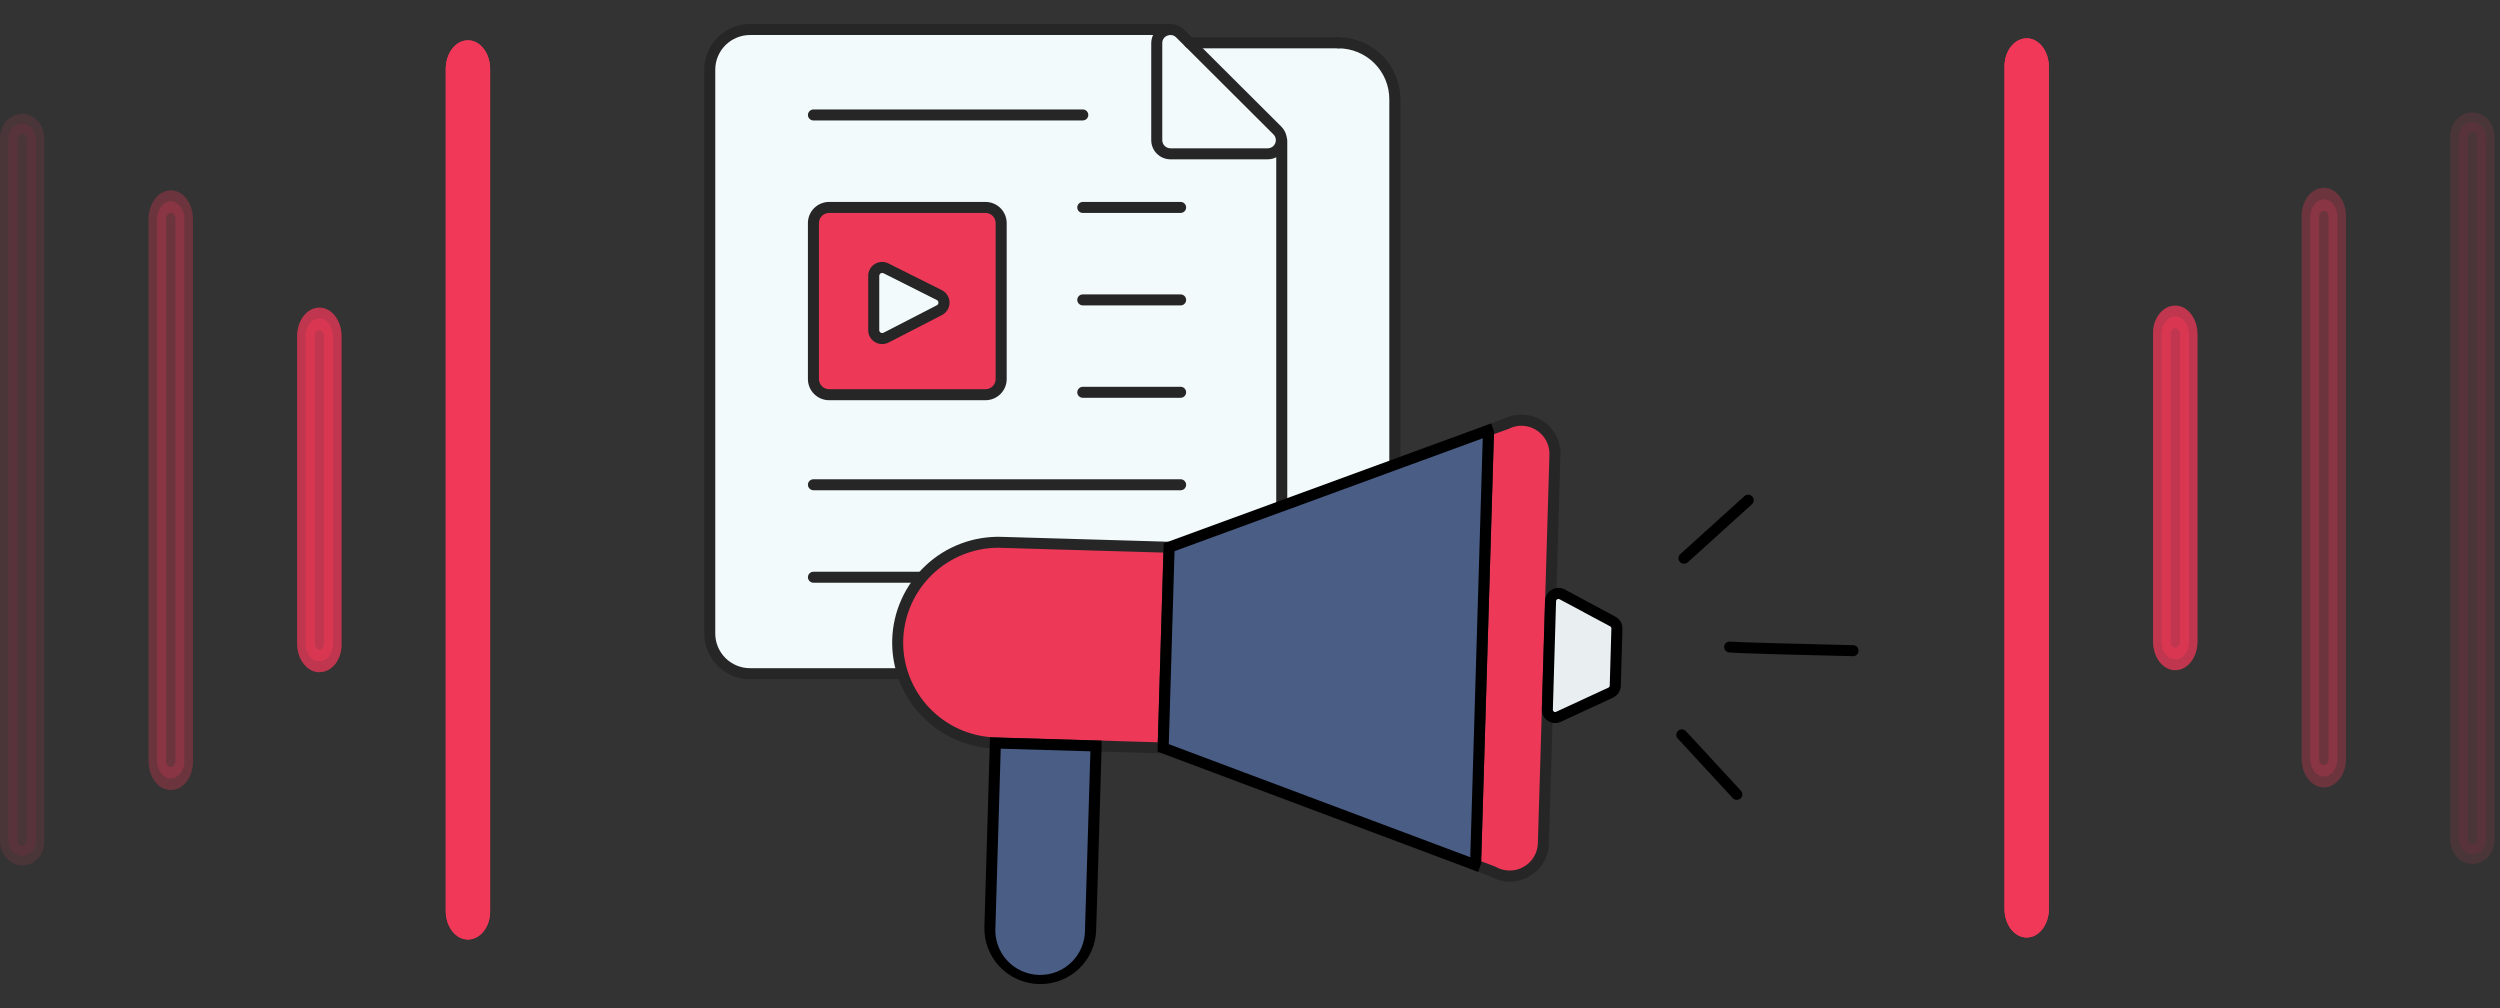<svg width="248" height="100" viewBox="0 0 248 100" fill="none" xmlns="http://www.w3.org/2000/svg">
<rect x="0" y="0" width="248" height="100" fill="#333333" stroke="none"/>
<path d="M46.419 92.053C45.67 92.053 45.062 91.27 45.062 90.305L45.062 6.833C45.062 5.869 45.67 5.085 46.419 5.085C47.168 5.085 47.776 5.869 47.776 6.833L47.776 90.305C47.776 91.27 47.168 92.053 46.419 92.053Z" fill="#F23858"/>
<path d="M46.419 93.198C45.202 93.198 44.22 91.933 44.22 90.365L44.22 6.833C44.22 5.266 45.202 4 46.419 4C47.636 4 48.618 5.266 48.618 6.833L48.618 90.305C48.665 91.933 47.636 93.198 46.419 93.198ZM46.419 6.291C46.185 6.291 45.951 6.532 45.951 6.893L45.951 90.365C45.951 90.667 46.138 90.968 46.419 90.968C46.653 90.968 46.887 90.727 46.887 90.365L46.887 6.833C46.887 6.532 46.7 6.291 46.419 6.291Z" fill="#F23858"/>
<g opacity="0.7">
<path opacity="0.7" d="M31.679 65.595C30.931 65.595 30.322 64.812 30.322 63.847L30.322 33.351C30.322 32.387 30.931 31.604 31.679 31.604C32.428 31.604 33.036 32.387 33.036 33.351L33.036 63.847C33.036 64.812 32.428 65.595 31.679 65.595Z" fill="#F23858"/>
<path opacity="0.7" d="M31.679 66.68C30.463 66.68 29.48 65.414 29.48 63.847L29.48 33.351C29.48 31.784 30.463 30.519 31.679 30.519C32.896 30.519 33.879 31.784 33.879 33.351L33.879 63.847C33.925 65.414 32.943 66.68 31.679 66.68ZM31.679 32.748C31.445 32.748 31.211 32.99 31.211 33.351L31.211 63.847C31.211 64.148 31.398 64.45 31.679 64.45C31.96 64.45 32.147 64.209 32.147 63.847L32.147 33.351C32.147 32.99 31.96 32.748 31.679 32.748Z" fill="#F23858"/>
</g>
<g opacity="0.4">
<path opacity="0.4" d="M16.939 77.227C16.191 77.227 15.582 76.444 15.582 75.479L15.582 21.72C15.582 20.755 16.191 19.972 16.939 19.972C17.688 19.972 18.297 20.755 18.297 21.72L18.297 75.479C18.297 76.444 17.688 77.227 16.939 77.227Z" fill="#F23858"/>
<path opacity="0.4" d="M16.939 78.372C15.723 78.372 14.74 77.106 14.74 75.539L14.74 21.719C14.74 20.152 15.723 18.887 16.939 18.887C18.156 18.887 19.139 20.152 19.139 21.719L19.139 75.479C19.186 77.046 18.203 78.372 16.939 78.372ZM16.939 21.117C16.706 21.117 16.472 21.358 16.472 21.719L16.472 75.479C16.472 75.78 16.659 76.082 16.939 76.082C17.22 76.082 17.407 75.841 17.407 75.479L17.407 21.719C17.407 21.358 17.22 21.117 16.939 21.117Z" fill="#F23858"/>
</g>
<g opacity="0.25">
<path opacity="0.25" d="M2.199 84.881C1.451 84.881 0.842 84.218 0.842 83.435L0.842 13.704C0.842 12.92 1.451 12.257 2.199 12.257C2.948 12.257 3.556 12.92 3.556 13.704L3.556 83.435C3.556 84.278 2.948 84.881 2.199 84.881Z" fill="#F23858"/>
<path opacity="0.25" d="M2.199 85.845C0.983 85.845 0 84.76 0 83.434L0 13.703C0 12.377 0.983 11.293 2.199 11.293C3.416 11.293 4.399 12.377 4.399 13.703L4.399 83.434C4.445 84.76 3.463 85.845 2.199 85.845ZM2.199 13.221C1.965 13.221 1.731 13.462 1.731 13.703L1.731 83.434C1.731 83.735 1.919 83.916 2.199 83.916C2.48 83.916 2.667 83.675 2.667 83.434L2.667 13.703C2.667 13.462 2.48 13.221 2.199 13.221Z" fill="#F23858"/>
</g>
<path d="M201.048 4.947C201.797 4.947 202.405 5.731 202.405 6.695L202.405 90.167C202.405 91.132 201.797 91.915 201.048 91.915C200.3 91.915 199.691 91.132 199.691 90.167L199.691 6.695C199.691 5.731 200.3 4.947 201.048 4.947Z" fill="#F23858"/>
<path d="M201.048 3.802C202.264 3.802 203.247 5.068 203.247 6.635L203.247 90.167C203.247 91.734 202.264 93 201.048 93C199.831 93 198.848 91.734 198.848 90.167L198.848 6.695C198.802 5.068 199.831 3.802 201.048 3.802ZM201.048 90.71C201.282 90.71 201.516 90.469 201.516 90.107L201.516 6.635C201.516 6.334 201.329 6.032 201.048 6.032C200.814 6.032 200.58 6.273 200.58 6.635L200.58 90.167C200.58 90.469 200.767 90.71 201.048 90.71Z" fill="#F23858"/>
<g opacity="0.7">
<path opacity="0.7" d="M215.788 31.406C216.536 31.406 217.145 32.189 217.145 33.154L217.145 63.65C217.145 64.614 216.536 65.397 215.788 65.397C215.039 65.397 214.431 64.614 214.431 63.65L214.431 33.154C214.431 32.189 215.039 31.406 215.788 31.406Z" fill="#F23858"/>
<path opacity="0.7" d="M215.788 30.321C217.004 30.321 217.987 31.587 217.987 33.154L217.987 63.65C217.987 65.217 217.004 66.482 215.788 66.482C214.571 66.482 213.588 65.217 213.588 63.65L213.588 33.154C213.541 31.587 214.524 30.321 215.788 30.321ZM215.788 64.252C216.021 64.252 216.255 64.011 216.255 63.65L216.255 33.154C216.255 32.852 216.068 32.551 215.788 32.551C215.507 32.551 215.32 32.792 215.32 33.154L215.32 63.65C215.32 64.011 215.507 64.252 215.788 64.252Z" fill="#F23858"/>
</g>
<g opacity="0.4">
<path opacity="0.4" d="M230.527 19.774C231.276 19.774 231.884 20.558 231.884 21.522L231.884 75.281C231.884 76.246 231.276 77.029 230.527 77.029C229.779 77.029 229.17 76.246 229.17 75.281L229.17 21.522C229.17 20.558 229.779 19.774 230.527 19.774Z" fill="#F23858"/>
<path opacity="0.4" d="M230.527 18.629C231.744 18.629 232.727 19.895 232.727 21.462L232.727 75.282C232.727 76.849 231.744 78.114 230.527 78.114C229.311 78.114 228.328 76.849 228.328 75.282L228.328 21.522C228.281 19.955 229.264 18.629 230.527 18.629ZM230.527 75.884C230.761 75.884 230.995 75.643 230.995 75.282L230.995 21.522C230.995 21.221 230.808 20.919 230.527 20.919C230.247 20.919 230.059 21.16 230.059 21.522L230.059 75.282C230.059 75.643 230.247 75.884 230.527 75.884Z" fill="#F23858"/>
</g>
<g opacity="0.25">
<path opacity="0.25" d="M245.268 12.119C246.016 12.119 246.625 12.782 246.625 13.566L246.625 83.297C246.625 84.08 246.016 84.743 245.267 84.743C244.519 84.743 243.91 84.08 243.91 83.297L243.91 13.566C243.91 12.722 244.519 12.119 245.268 12.119Z" fill="#F23858"/>
<path opacity="0.25" d="M245.268 11.156C246.484 11.156 247.467 12.241 247.467 13.566L247.467 83.297C247.467 84.623 246.484 85.708 245.267 85.708C244.051 85.708 243.068 84.623 243.068 83.297L243.068 13.566C243.021 12.241 244.004 11.156 245.268 11.156ZM245.267 83.779C245.501 83.779 245.735 83.538 245.735 83.297L245.735 13.566C245.735 13.265 245.548 13.084 245.268 13.084C244.987 13.084 244.8 13.325 244.8 13.566L244.8 83.297C244.8 83.538 244.987 83.779 245.267 83.779Z" fill="#F23858"/>
</g>
<path d="M74.098 66.831H132.474C133.206 66.832 133.93 66.69 134.606 66.411C135.282 66.133 135.896 65.724 136.413 65.209C136.93 64.693 137.34 64.081 137.619 63.407C137.898 62.734 138.041 62.011 138.039 61.282V9.732C138.039 9.012 137.897 8.299 137.621 7.633C137.344 6.968 136.939 6.364 136.429 5.855C135.918 5.346 135.312 4.942 134.645 4.666C133.977 4.391 133.262 4.249 132.54 4.249H117.664L116.35 3.113C116.209 2.993 116.03 2.928 115.846 2.927H74.098C73.571 2.926 73.048 3.028 72.561 3.228C72.073 3.429 71.63 3.723 71.256 4.094C70.883 4.466 70.587 4.907 70.384 5.392C70.182 5.878 70.078 6.399 70.078 6.925V62.822C70.078 63.886 70.502 64.905 71.256 65.657C72.01 66.408 73.032 66.831 74.098 66.831Z" fill="#F2FAFC"/>
<path d="M132.759 67.377C131.127 67.377 129.561 66.73 128.406 65.579C127.252 64.428 126.603 62.867 126.603 61.239V13.947C126.603 13.803 126.661 13.664 126.763 13.561C126.866 13.459 127.005 13.401 127.151 13.401C127.296 13.401 127.435 13.459 127.538 13.561C127.641 13.664 127.698 13.803 127.698 13.947V61.239C127.698 62.577 128.232 63.86 129.181 64.807C130.13 65.753 131.417 66.284 132.759 66.284C134.102 66.284 135.389 65.753 136.338 64.807C137.287 63.86 137.82 62.577 137.82 61.239V9.841C137.82 9.178 137.689 8.522 137.435 7.91C137.181 7.298 136.808 6.741 136.338 6.273C135.868 5.804 135.31 5.432 134.696 5.179C134.082 4.925 133.424 4.795 132.759 4.795C132.687 4.795 132.616 4.781 132.55 4.753C132.483 4.726 132.423 4.686 132.372 4.635C132.321 4.584 132.281 4.524 132.253 4.458C132.226 4.391 132.212 4.32 132.212 4.249C132.212 4.104 132.269 3.965 132.372 3.863C132.475 3.76 132.614 3.703 132.759 3.703C134.392 3.703 135.958 4.349 137.113 5.5C138.267 6.652 138.916 8.213 138.916 9.841V61.239C138.916 62.867 138.267 64.428 137.113 65.579C135.958 66.73 134.392 67.377 132.759 67.377V67.377Z" fill="#262626"/>
<path d="M132.759 67.376H74.405C73.199 67.376 72.043 66.899 71.19 66.049C70.338 65.199 69.859 64.046 69.859 62.844V6.913C69.859 5.711 70.338 4.558 71.19 3.708C72.043 2.858 73.199 2.381 74.405 2.381H116.141C116.287 2.381 116.426 2.438 116.529 2.541C116.631 2.643 116.689 2.782 116.689 2.927C116.686 3.071 116.628 3.208 116.525 3.31C116.423 3.412 116.286 3.47 116.141 3.473H74.405C73.49 3.473 72.612 3.836 71.965 4.481C71.318 5.126 70.954 6.001 70.954 6.913V62.844C70.954 63.756 71.318 64.632 71.965 65.277C72.612 65.922 73.49 66.284 74.405 66.284H132.759C132.904 66.287 133.041 66.346 133.143 66.447C133.245 66.549 133.304 66.686 133.307 66.83C133.307 66.975 133.249 67.114 133.146 67.216C133.044 67.319 132.904 67.376 132.759 67.376Z" fill="#262626"/>
<path d="M132.76 4.795H117.993C117.848 4.795 117.708 4.737 117.606 4.635C117.503 4.532 117.445 4.394 117.445 4.249C117.445 4.104 117.503 3.965 117.606 3.863C117.708 3.76 117.848 3.703 117.993 3.703H132.76C132.905 3.703 133.044 3.76 133.147 3.863C133.25 3.965 133.307 4.104 133.307 4.249C133.305 4.393 133.246 4.53 133.144 4.632C133.042 4.734 132.904 4.792 132.76 4.795V4.795Z" fill="#262626"/>
<path d="M125.76 15.804H116.109C115.603 15.804 115.118 15.604 114.761 15.247C114.403 14.891 114.203 14.408 114.203 13.903V4.281C114.203 3.906 114.315 3.538 114.524 3.226C114.734 2.914 115.031 2.67 115.379 2.526C115.728 2.383 116.111 2.345 116.48 2.418C116.85 2.492 117.19 2.672 117.456 2.938L127.107 12.56C127.373 12.826 127.555 13.165 127.628 13.533C127.702 13.902 127.664 14.284 127.52 14.631C127.376 14.978 127.131 15.275 126.818 15.483C126.505 15.692 126.136 15.804 125.76 15.804V15.804ZM116.12 3.473C116.007 3.474 115.895 3.496 115.791 3.539C115.642 3.597 115.515 3.7 115.427 3.833C115.339 3.965 115.294 4.122 115.298 4.281V13.903C115.298 14.118 115.383 14.323 115.536 14.475C115.688 14.627 115.894 14.712 116.109 14.712H125.76C125.919 14.71 126.074 14.662 126.206 14.573C126.338 14.484 126.441 14.359 126.502 14.212C126.563 14.065 126.579 13.904 126.548 13.748C126.517 13.592 126.441 13.449 126.329 13.336L116.678 3.713C116.607 3.636 116.521 3.575 116.425 3.534C116.328 3.492 116.224 3.472 116.12 3.473V3.473Z" fill="#262626"/>
<path d="M107.411 11.949H80.693C80.548 11.949 80.409 11.891 80.306 11.789C80.203 11.686 80.145 11.547 80.145 11.402C80.148 11.259 80.207 11.121 80.309 11.02C80.411 10.918 80.549 10.859 80.693 10.856H107.411C107.556 10.856 107.696 10.914 107.798 11.016C107.901 11.119 107.959 11.258 107.959 11.402C107.959 11.547 107.901 11.686 107.798 11.789C107.696 11.891 107.556 11.949 107.411 11.949Z" fill="#262626"/>
<path d="M117.117 21.123H107.411C107.339 21.123 107.268 21.109 107.201 21.081C107.135 21.054 107.075 21.014 107.024 20.963C106.973 20.912 106.933 20.852 106.905 20.786C106.877 20.72 106.863 20.649 106.863 20.577C106.866 20.433 106.925 20.296 107.027 20.194C107.129 20.092 107.267 20.034 107.411 20.031H117.117C117.262 20.031 117.401 20.088 117.504 20.191C117.607 20.293 117.664 20.432 117.664 20.577C117.664 20.649 117.65 20.72 117.623 20.786C117.595 20.852 117.555 20.912 117.504 20.963C117.453 21.014 117.393 21.054 117.326 21.081C117.26 21.109 117.189 21.123 117.117 21.123V21.123Z" fill="#262626"/>
<path d="M117.117 30.297H107.411C107.267 30.294 107.129 30.236 107.027 30.134C106.925 30.032 106.866 29.895 106.863 29.751C106.863 29.606 106.921 29.467 107.024 29.365C107.126 29.263 107.266 29.205 107.411 29.205H117.117C117.262 29.205 117.401 29.263 117.504 29.365C117.607 29.467 117.664 29.606 117.664 29.751C117.664 29.896 117.607 30.035 117.504 30.137C117.401 30.24 117.262 30.297 117.117 30.297Z" fill="#262626"/>
<path d="M117.117 39.46H107.411C107.266 39.46 107.126 39.403 107.024 39.3C106.921 39.198 106.863 39.059 106.863 38.914C106.866 38.77 106.925 38.633 107.027 38.531C107.129 38.429 107.267 38.371 107.411 38.368H117.117C117.262 38.368 117.401 38.426 117.504 38.528C117.607 38.63 117.664 38.769 117.664 38.914C117.664 39.059 117.607 39.198 117.504 39.3C117.401 39.403 117.262 39.46 117.117 39.46Z" fill="#262626"/>
<path d="M117.117 48.635H80.693C80.549 48.632 80.411 48.574 80.309 48.472C80.207 48.37 80.148 48.233 80.145 48.089C80.145 47.944 80.203 47.805 80.306 47.703C80.409 47.6 80.548 47.543 80.693 47.543H117.117C117.262 47.543 117.401 47.6 117.504 47.703C117.607 47.805 117.664 47.944 117.664 48.089C117.664 48.234 117.607 48.373 117.504 48.475C117.401 48.578 117.262 48.635 117.117 48.635Z" fill="#262626"/>
<path d="M117.117 57.809H80.693C80.549 57.806 80.411 57.748 80.309 57.646C80.207 57.544 80.148 57.407 80.145 57.263C80.145 57.118 80.203 56.979 80.306 56.877C80.409 56.774 80.548 56.717 80.693 56.717H117.117C117.262 56.717 117.401 56.774 117.504 56.877C117.607 56.979 117.664 57.118 117.664 57.263C117.664 57.408 117.607 57.547 117.504 57.649C117.401 57.751 117.262 57.809 117.117 57.809Z" fill="#262626"/>
<path d="M97.76 20.577H82.248C81.389 20.577 80.693 21.271 80.693 22.128V37.594C80.693 38.45 81.389 39.145 82.248 39.145H97.76C98.619 39.145 99.315 38.45 99.315 37.594V22.128C99.315 21.271 98.619 20.577 97.76 20.577Z" fill="#ED3858"/>
<path d="M97.771 39.701H82.249C81.691 39.701 81.156 39.48 80.761 39.087C80.367 38.694 80.145 38.16 80.145 37.604V22.128C80.145 21.572 80.367 21.038 80.761 20.645C81.156 20.252 81.691 20.031 82.249 20.031H97.771C98.327 20.034 98.859 20.256 99.251 20.649C99.643 21.042 99.864 21.573 99.864 22.128V37.604C99.864 38.158 99.643 38.69 99.251 39.083C98.859 39.476 98.327 39.698 97.771 39.701V39.701ZM82.249 21.123C81.981 21.123 81.725 21.229 81.536 21.417C81.347 21.606 81.241 21.861 81.241 22.128V37.604C81.241 37.87 81.347 38.126 81.536 38.314C81.725 38.503 81.981 38.609 82.249 38.609H97.771C98.037 38.606 98.29 38.499 98.477 38.311C98.663 38.123 98.768 37.868 98.768 37.604V22.128C98.768 21.863 98.663 21.609 98.477 21.421C98.29 21.233 98.037 21.126 97.771 21.123H82.249Z" fill="#262626"/>
<path d="M93.181 29.271L87.89 26.628C87.762 26.561 87.618 26.529 87.474 26.535C87.33 26.54 87.189 26.583 87.067 26.659C86.944 26.735 86.844 26.842 86.775 26.968C86.706 27.095 86.671 27.237 86.674 27.381V32.744C86.672 32.888 86.708 33.031 86.778 33.157C86.848 33.284 86.95 33.39 87.074 33.465C87.198 33.54 87.34 33.581 87.485 33.585C87.63 33.589 87.773 33.555 87.901 33.486L93.181 30.767C93.319 30.696 93.435 30.589 93.516 30.457C93.596 30.325 93.639 30.173 93.639 30.019C93.639 29.864 93.596 29.712 93.516 29.58C93.435 29.448 93.319 29.341 93.181 29.271V29.271Z" fill="#F2FAFC"/>
<path d="M87.517 34.131C87.263 34.132 87.013 34.064 86.794 33.934C86.589 33.811 86.419 33.636 86.302 33.427C86.185 33.218 86.124 32.983 86.126 32.744V27.381C86.122 27.143 86.18 26.908 86.295 26.698C86.409 26.489 86.576 26.313 86.779 26.188C86.983 26.062 87.215 25.991 87.454 25.982C87.692 25.973 87.93 26.026 88.142 26.136L93.422 28.779C93.653 28.893 93.847 29.07 93.984 29.288C94.12 29.506 94.193 29.758 94.194 30.015C94.195 30.273 94.125 30.525 93.99 30.744C93.856 30.964 93.663 31.142 93.433 31.258L88.153 33.978C87.956 34.077 87.738 34.13 87.517 34.131ZM87.517 27.075C87.46 27.079 87.404 27.094 87.353 27.119C87.313 27.15 87.28 27.19 87.257 27.235C87.235 27.28 87.222 27.33 87.222 27.381V32.744C87.219 32.795 87.232 32.845 87.257 32.89C87.282 32.934 87.319 32.971 87.364 32.995C87.406 33.023 87.455 33.038 87.505 33.04C87.555 33.042 87.605 33.03 87.649 33.006L92.929 30.286C92.979 30.263 93.021 30.226 93.05 30.18C93.079 30.133 93.094 30.079 93.093 30.024C93.096 29.969 93.081 29.915 93.052 29.868C93.022 29.821 92.98 29.784 92.929 29.762L87.649 27.108L87.517 27.075Z" fill="#262626"/>
<path d="M115.977 54.293L115.385 74.192L98.746 73.701C97.435 73.662 96.145 73.366 94.949 72.831C93.753 72.295 92.675 71.529 91.776 70.578C90.877 69.627 90.174 68.508 89.709 67.286C89.243 66.064 89.023 64.763 89.062 63.456C89.101 62.15 89.397 60.863 89.935 59.671C90.472 58.479 91.24 57.404 92.194 56.507C93.148 55.61 94.27 54.91 95.496 54.446C96.721 53.981 98.027 53.763 99.337 53.801L115.977 54.293Z" fill="#ED3858"/>
<path d="M115.912 74.76L115.364 74.738L105.976 74.465L98.724 74.246C97.342 74.205 95.981 73.894 94.719 73.328C93.458 72.763 92.32 71.956 91.372 70.952C90.423 69.948 89.682 68.769 89.191 67.48C88.7 66.19 88.468 64.817 88.509 63.439C88.55 62.061 88.863 60.704 89.43 59.446C89.997 58.188 90.807 57.054 91.813 56.109C92.82 55.163 94.003 54.424 95.296 53.934C96.589 53.445 97.966 53.214 99.348 53.255L116.536 53.757L115.912 74.76ZM99.031 54.336C96.579 54.343 94.225 55.299 92.465 57.002C90.706 58.705 89.678 61.023 89.599 63.467C89.528 65.961 90.453 68.382 92.169 70.198C93.886 72.014 96.255 73.077 98.757 73.154L106.009 73.373L114.849 73.635L115.408 54.816L99.316 54.347L99.031 54.336Z" fill="#262626"/>
<path d="M153.102 83.694C153.025 86.206 150.276 87.724 148.096 86.457L146.31 85.791L146.387 85.584L147.657 42.879L147.592 42.705L149.41 42.038C151.667 40.903 154.329 42.585 154.252 45.097C152.28 111.381 154.767 27.753 153.102 83.694V83.694Z" fill="#ED3858"/>
<path d="M149.772 87.462C149.099 87.458 148.439 87.281 147.855 86.948L145.598 86.107L145.839 85.474L147.099 42.966L146.891 42.387L149.191 41.535C149.792 41.236 150.46 41.098 151.13 41.133C151.801 41.169 152.45 41.378 153.016 41.739C153.581 42.1 154.043 42.601 154.355 43.193C154.668 43.786 154.821 44.449 154.8 45.118L153.978 72.717C153.891 75.702 153.781 79.365 153.65 83.704C153.618 84.71 153.196 85.664 152.473 86.365C151.749 87.066 150.781 87.459 149.772 87.462V87.462ZM146.935 85.441L148.326 85.965L148.37 85.987C148.787 86.227 149.259 86.354 149.741 86.358C150.223 86.362 150.697 86.241 151.118 86.008C151.539 85.775 151.893 85.438 152.144 85.028C152.396 84.619 152.537 84.152 152.554 83.672L153.168 63.215V63.172L153.704 45.096C153.72 44.614 153.608 44.138 153.382 43.712C153.155 43.287 152.821 42.928 152.412 42.671C152.006 42.409 151.538 42.259 151.055 42.236C150.572 42.213 150.091 42.318 149.662 42.54L149.607 42.562L148.194 43.075L146.935 85.441Z" fill="#262626"/>
<path d="M108.178 92.245C108.093 93.532 107.51 94.736 106.553 95.603C105.596 96.471 104.338 96.934 103.045 96.896C101.752 96.857 100.525 96.321 99.621 95.398C98.717 94.476 98.207 93.24 98.198 91.951L98.746 73.7L108.725 73.995C108.725 74.159 108.178 92.224 108.178 92.245Z" fill="#495D85"/>
<path d="M103.194 97.619H103.029C101.561 97.576 100.17 96.954 99.161 95.889C98.153 94.825 97.609 93.404 97.651 91.94L98.209 73.144L109.284 73.471V74.017C109.284 74.116 109.065 81.291 108.912 86.61C108.813 89.745 108.737 92.246 108.737 92.268C108.699 93.704 108.099 95.068 107.065 96.068C106.031 97.069 104.645 97.626 103.205 97.619H103.194ZM99.272 74.269L98.746 91.973C98.704 92.569 98.784 93.166 98.98 93.731C99.176 94.295 99.484 94.814 99.886 95.257C100.288 95.7 100.776 96.057 101.32 96.307C101.864 96.557 102.453 96.695 103.051 96.713C103.65 96.73 104.246 96.627 104.804 96.41C105.362 96.192 105.87 95.864 106.297 95.446C106.725 95.028 107.063 94.528 107.292 93.976C107.521 93.424 107.636 92.832 107.63 92.235C107.63 92.202 107.707 89.712 107.805 86.577C107.937 82.099 108.112 76.311 108.167 74.531L99.272 74.269Z" fill="black"/>
<path d="M160.397 62.364L160.233 68.032C160.227 68.178 160.181 68.319 160.1 68.44C160.018 68.562 159.905 68.658 159.773 68.72L154.603 71.112C154.482 71.168 154.349 71.193 154.216 71.183C154.083 71.173 153.955 71.129 153.843 71.056C153.732 70.982 153.642 70.882 153.581 70.763C153.52 70.645 153.491 70.513 153.496 70.38L153.814 59.622C153.818 59.49 153.856 59.361 153.925 59.247C153.993 59.134 154.09 59.04 154.205 58.974C154.321 58.908 154.451 58.873 154.584 58.872C154.717 58.871 154.847 58.904 154.964 58.967L159.992 61.654C160.118 61.724 160.223 61.827 160.294 61.952C160.366 62.077 160.402 62.22 160.397 62.364Z" fill="#E9EEF0"/>
<path d="M154.274 71.723C154.016 71.727 153.763 71.65 153.551 71.505C153.359 71.383 153.202 71.213 153.096 71.011C152.99 70.81 152.939 70.585 152.948 70.358L153.266 59.611C153.273 59.385 153.338 59.164 153.454 58.97C153.57 58.776 153.734 58.614 153.93 58.501C154.126 58.387 154.348 58.325 154.575 58.321C154.802 58.316 155.026 58.369 155.227 58.475L160.244 61.173C160.461 61.288 160.642 61.462 160.766 61.674C160.889 61.886 160.952 62.129 160.945 62.374L160.781 68.053C160.772 68.299 160.695 68.538 160.557 68.743C160.42 68.947 160.228 69.11 160.003 69.211L154.832 71.603C154.658 71.686 154.467 71.727 154.274 71.723V71.723ZM154.602 59.414C154.56 59.415 154.519 59.427 154.482 59.447C154.446 59.466 154.416 59.495 154.395 59.529C154.374 59.564 154.362 59.603 154.361 59.644L154.044 70.391C154.043 70.432 154.052 70.472 154.071 70.509C154.091 70.545 154.119 70.576 154.153 70.598C154.185 70.62 154.223 70.633 154.261 70.635C154.3 70.637 154.338 70.628 154.372 70.609L159.543 68.217C159.583 68.201 159.617 68.174 159.642 68.139C159.667 68.105 159.682 68.063 159.685 68.021L159.85 62.341C159.851 62.299 159.84 62.257 159.819 62.221C159.797 62.184 159.766 62.154 159.729 62.134L154.712 59.447L154.602 59.414Z" fill="black"/>
<path d="M146.387 85.583L146.31 85.791L115.386 74.192L115.977 54.292L147.592 42.704L147.657 42.879L146.387 85.583Z" fill="#495D85"/>
<path d="M146.628 86.489L114.827 74.563L115.441 53.899L147.92 42.005L148.205 42.791V42.889L146.924 85.692L146.628 86.489ZM115.944 73.82L145.85 85.037L147.088 43.479L116.514 54.674L115.944 73.82Z" fill="black"/>
<path d="M167.057 55.92C166.981 55.921 166.906 55.906 166.836 55.876C166.766 55.846 166.703 55.801 166.652 55.745C166.603 55.693 166.565 55.63 166.54 55.563C166.515 55.495 166.503 55.423 166.506 55.351C166.509 55.279 166.527 55.208 166.557 55.143C166.588 55.077 166.631 55.019 166.685 54.97L173.05 49.214C173.103 49.166 173.166 49.128 173.234 49.104C173.303 49.08 173.375 49.07 173.448 49.074C173.52 49.078 173.591 49.096 173.656 49.128C173.721 49.16 173.779 49.204 173.827 49.258C173.876 49.31 173.914 49.371 173.939 49.438C173.964 49.505 173.975 49.576 173.972 49.647C173.969 49.718 173.952 49.788 173.921 49.853C173.891 49.917 173.848 49.975 173.794 50.022L167.419 55.789C167.318 55.875 167.19 55.922 167.057 55.92V55.92Z" fill="black"/>
<path d="M183.818 65.094H183.807C171.714 64.81 171.505 64.734 171.396 64.701C171.26 64.647 171.151 64.543 171.09 64.411C171.028 64.279 171.02 64.129 171.067 63.991C171.114 63.87 171.202 63.769 171.317 63.707C171.431 63.645 171.564 63.626 171.692 63.652C172.272 63.718 179.25 63.893 183.84 64.002C183.911 64.003 183.982 64.019 184.047 64.048C184.113 64.077 184.171 64.118 184.22 64.17C184.269 64.222 184.307 64.283 184.332 64.35C184.357 64.417 184.369 64.488 184.366 64.559C184.366 64.63 184.352 64.701 184.324 64.766C184.296 64.832 184.256 64.891 184.205 64.941C184.154 64.991 184.093 65.03 184.027 65.056C183.961 65.083 183.89 65.096 183.818 65.094V65.094Z" fill="black"/>
<path d="M172.294 79.347C172.218 79.348 172.142 79.332 172.073 79.302C172.003 79.272 171.94 79.228 171.888 79.172L166.466 73.296C166.411 73.245 166.367 73.183 166.338 73.115C166.308 73.046 166.292 72.972 166.292 72.897C166.293 72.822 166.308 72.748 166.338 72.68C166.368 72.611 166.412 72.549 166.467 72.498C166.522 72.447 166.587 72.408 166.657 72.383C166.728 72.358 166.803 72.348 166.878 72.353C166.953 72.358 167.026 72.379 167.093 72.413C167.16 72.448 167.218 72.496 167.266 72.554L172.699 78.441C172.748 78.493 172.786 78.554 172.811 78.621C172.836 78.687 172.847 78.758 172.844 78.83C172.841 78.901 172.824 78.971 172.793 79.035C172.762 79.1 172.719 79.157 172.666 79.205C172.564 79.297 172.431 79.348 172.294 79.347V79.347Z" fill="black"/>
<path d="M46.419 92.053C45.67 92.053 45.062 91.27 45.062 90.305L45.062 6.833C45.062 5.869 45.67 5.085 46.419 5.085C47.168 5.085 47.776 5.869 47.776 6.833L47.776 90.305C47.776 91.27 47.168 92.053 46.419 92.053Z" fill="#F23858"/>
<path d="M46.419 93.198C45.202 93.198 44.22 91.933 44.22 90.365L44.22 6.833C44.22 5.266 45.202 4 46.419 4C47.636 4 48.618 5.266 48.618 6.833L48.618 90.305C48.665 91.933 47.636 93.198 46.419 93.198ZM46.419 6.291C46.185 6.291 45.951 6.532 45.951 6.893L45.951 90.365C45.951 90.667 46.138 90.968 46.419 90.968C46.653 90.968 46.887 90.727 46.887 90.365L46.887 6.833C46.887 6.532 46.7 6.291 46.419 6.291Z" fill="#F23858"/>
<g opacity="0.7">
<path opacity="0.7" d="M31.679 65.595C30.931 65.595 30.322 64.812 30.322 63.847L30.322 33.351C30.322 32.387 30.931 31.604 31.679 31.604C32.428 31.604 33.036 32.387 33.036 33.351L33.036 63.847C33.036 64.812 32.428 65.595 31.679 65.595Z" fill="#F23858"/>
<path opacity="0.7" d="M31.679 66.68C30.463 66.68 29.48 65.414 29.48 63.847L29.48 33.351C29.48 31.784 30.463 30.519 31.679 30.519C32.896 30.519 33.879 31.784 33.879 33.351L33.879 63.847C33.925 65.414 32.943 66.68 31.679 66.68ZM31.679 32.748C31.445 32.748 31.211 32.99 31.211 33.351L31.211 63.847C31.211 64.148 31.398 64.45 31.679 64.45C31.96 64.45 32.147 64.209 32.147 63.847L32.147 33.351C32.147 32.99 31.96 32.748 31.679 32.748Z" fill="#F23858"/>
</g>
<g opacity="0.4">
<path opacity="0.4" d="M16.939 77.227C16.191 77.227 15.582 76.444 15.582 75.479L15.582 21.72C15.582 20.755 16.191 19.972 16.939 19.972C17.688 19.972 18.297 20.755 18.297 21.72L18.297 75.479C18.297 76.444 17.688 77.227 16.939 77.227Z" fill="#F23858"/>
<path opacity="0.4" d="M16.939 78.372C15.723 78.372 14.74 77.106 14.74 75.539L14.74 21.719C14.74 20.152 15.723 18.887 16.939 18.887C18.156 18.887 19.139 20.152 19.139 21.719L19.139 75.479C19.186 77.046 18.203 78.372 16.939 78.372ZM16.939 21.117C16.706 21.117 16.472 21.358 16.472 21.719L16.472 75.479C16.472 75.78 16.659 76.082 16.939 76.082C17.22 76.082 17.407 75.841 17.407 75.479L17.407 21.719C17.407 21.358 17.22 21.117 16.939 21.117Z" fill="#F23858"/>
</g>
<g opacity="0.25">
<path opacity="0.25" d="M2.199 84.881C1.451 84.881 0.842 84.218 0.842 83.435L0.842 13.704C0.842 12.92 1.451 12.257 2.199 12.257C2.948 12.257 3.556 12.92 3.556 13.704L3.556 83.435C3.556 84.278 2.948 84.881 2.199 84.881Z" fill="#F23858"/>
<path opacity="0.25" d="M2.199 85.845C0.983 85.845 0 84.76 0 83.434L0 13.703C0 12.377 0.983 11.293 2.199 11.293C3.416 11.293 4.399 12.377 4.399 13.703L4.399 83.434C4.445 84.76 3.463 85.845 2.199 85.845ZM2.199 13.221C1.965 13.221 1.731 13.462 1.731 13.703L1.731 83.434C1.731 83.735 1.919 83.916 2.199 83.916C2.48 83.916 2.667 83.675 2.667 83.434L2.667 13.703C2.667 13.462 2.48 13.221 2.199 13.221Z" fill="#F23858"/>
</g>
<path d="M201.048 4.947C201.797 4.947 202.405 5.731 202.405 6.695L202.405 90.167C202.405 91.132 201.797 91.915 201.048 91.915C200.3 91.915 199.691 91.132 199.691 90.167L199.691 6.695C199.691 5.731 200.3 4.947 201.048 4.947Z" fill="#F23858"/>
<path d="M201.048 3.802C202.264 3.802 203.247 5.068 203.247 6.635L203.247 90.167C203.247 91.734 202.264 93 201.048 93C199.831 93 198.848 91.734 198.848 90.167L198.848 6.695C198.802 5.068 199.831 3.802 201.048 3.802ZM201.048 90.71C201.282 90.71 201.516 90.469 201.516 90.107L201.516 6.635C201.516 6.334 201.329 6.032 201.048 6.032C200.814 6.032 200.58 6.273 200.58 6.635L200.58 90.167C200.58 90.469 200.767 90.71 201.048 90.71Z" fill="#F23858"/>
<g opacity="0.7">
<path opacity="0.7" d="M215.788 31.406C216.536 31.406 217.145 32.189 217.145 33.154L217.145 63.65C217.145 64.614 216.536 65.397 215.788 65.397C215.039 65.397 214.431 64.614 214.431 63.65L214.431 33.154C214.431 32.189 215.039 31.406 215.788 31.406Z" fill="#F23858"/>
<path opacity="0.7" d="M215.788 30.321C217.004 30.321 217.987 31.587 217.987 33.154L217.987 63.65C217.987 65.217 217.004 66.482 215.788 66.482C214.571 66.482 213.588 65.217 213.588 63.65L213.588 33.154C213.541 31.587 214.524 30.321 215.788 30.321ZM215.788 64.252C216.021 64.252 216.255 64.011 216.255 63.65L216.255 33.154C216.255 32.852 216.068 32.551 215.788 32.551C215.507 32.551 215.32 32.792 215.32 33.154L215.32 63.65C215.32 64.011 215.507 64.252 215.788 64.252Z" fill="#F23858"/>
</g>
<g opacity="0.4">
<path opacity="0.4" d="M230.527 19.774C231.276 19.774 231.884 20.558 231.884 21.522L231.884 75.281C231.884 76.246 231.276 77.029 230.527 77.029C229.779 77.029 229.17 76.246 229.17 75.281L229.17 21.522C229.17 20.558 229.779 19.774 230.527 19.774Z" fill="#F23858"/>
<path opacity="0.4" d="M230.527 18.629C231.744 18.629 232.727 19.895 232.727 21.462L232.727 75.282C232.727 76.849 231.744 78.114 230.527 78.114C229.311 78.114 228.328 76.849 228.328 75.282L228.328 21.522C228.281 19.955 229.264 18.629 230.527 18.629ZM230.527 75.884C230.761 75.884 230.995 75.643 230.995 75.282L230.995 21.522C230.995 21.221 230.808 20.919 230.527 20.919C230.247 20.919 230.059 21.16 230.059 21.522L230.059 75.282C230.059 75.643 230.247 75.884 230.527 75.884Z" fill="#F23858"/>
</g>
<g opacity="0.25">
<path opacity="0.25" d="M245.268 12.119C246.016 12.119 246.625 12.782 246.625 13.566L246.625 83.297C246.625 84.08 246.016 84.743 245.267 84.743C244.519 84.743 243.91 84.08 243.91 83.297L243.91 13.566C243.91 12.722 244.519 12.119 245.268 12.119Z" fill="#F23858"/>
<path opacity="0.25" d="M245.268 11.156C246.484 11.156 247.467 12.241 247.467 13.566L247.467 83.297C247.467 84.623 246.484 85.708 245.267 85.708C244.051 85.708 243.068 84.623 243.068 83.297L243.068 13.566C243.021 12.241 244.004 11.156 245.268 11.156ZM245.267 83.779C245.501 83.779 245.735 83.538 245.735 83.297L245.735 13.566C245.735 13.265 245.548 13.084 245.268 13.084C244.987 13.084 244.8 13.325 244.8 13.566L244.8 83.297C244.8 83.538 244.987 83.779 245.267 83.779Z" fill="#F23858"/>
</g>
</svg>

